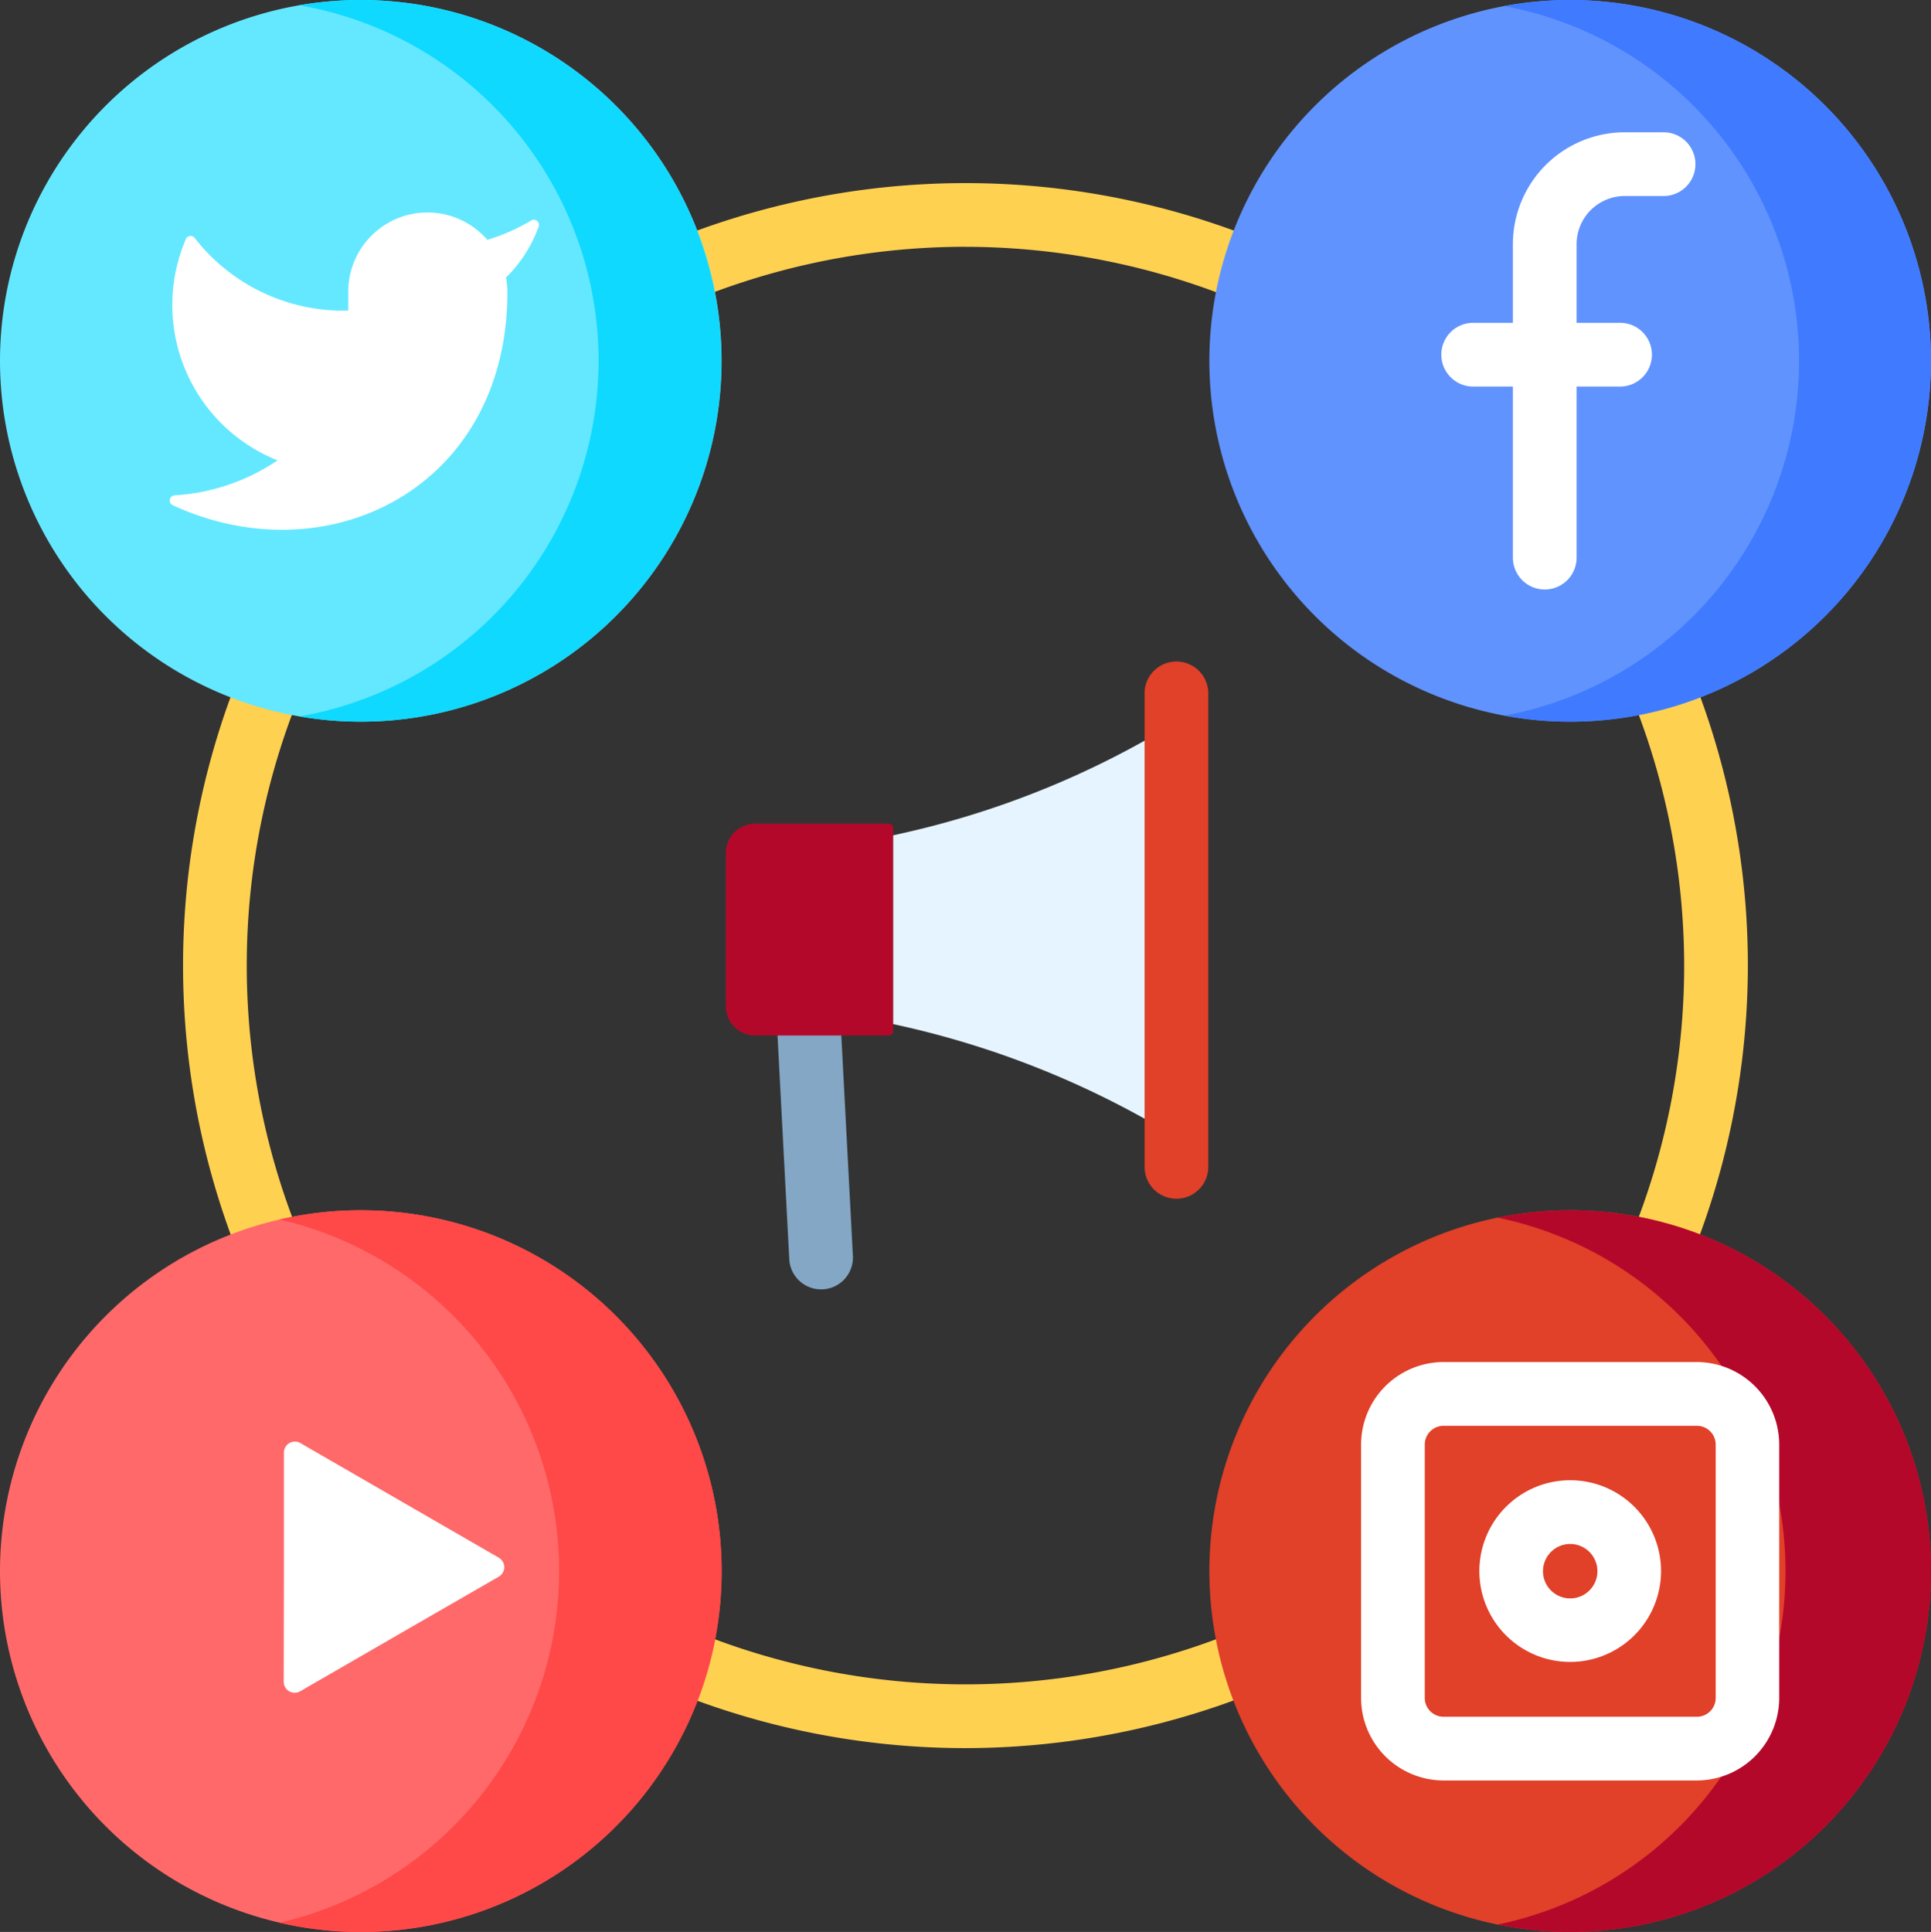 <svg xmlns="http://www.w3.org/2000/svg" width="49.678" height="49.696" viewBox="0 0 49.678 49.696">
  <rect x="0" y="0" width="49.678" height="49.696" fill="#333333" stroke="none"/>
  <g id="_03" data-name="03" transform="translate(-0.5 0.001)">
    <path id="Path_67" data-name="Path 67" d="M69.145,88.778a20.129,20.129,0,1,1,20.129-20.13A20.152,20.152,0,0,1,69.145,88.778Zm0-38.62a18.49,18.49,0,1,0,18.49,18.49A18.511,18.511,0,0,0,69.145,50.159Zm0,0" transform="translate(-43.807 -43.811)" fill="#ffd151"/>
    <path id="Path_68" data-name="Path 68" d="M19.064,9.282A9.282,9.282,0,1,1,9.782,0,9.282,9.282,0,0,1,19.064,9.282Zm0,0" transform="translate(0 -0.001)" fill="#64e8ff"/>
    <path id="Path_69" data-name="Path 69" d="M81.407,0a9.344,9.344,0,0,0-1.583.135,9.283,9.283,0,0,1,0,18.294A9.282,9.282,0,1,0,81.407,0Zm0,0" transform="translate(-71.625 -0.001)" fill="#0fd9ff"/>
    <path id="Path_70" data-name="Path 70" d="M339.618,9.282A9.282,9.282,0,1,1,330.336,0,9.282,9.282,0,0,1,339.618,9.282Zm0,0" transform="translate(-289.441 -0.001)" fill="#6193ff"/>
    <path id="Path_71" data-name="Path 71" d="M410.157,9.015A9.289,9.289,0,0,0,399.18.155a9.283,9.283,0,0,1,0,18.253,9.286,9.286,0,0,0,10.977-9.392Zm0,0" transform="translate(-359.983 0)" fill="#407bff"/>
    <path id="Path_72" data-name="Path 72" d="M19.064,330.024a9.282,9.282,0,1,1-9.282-9.282A9.282,9.282,0,0,1,19.064,330.024Zm0,0" transform="translate(0 -289.611)" fill="#ff6969"/>
    <path id="Path_73" data-name="Path 73" d="M76.68,320.742a9.311,9.311,0,0,0-2.091.237,9.284,9.284,0,0,1,0,18.091,9.283,9.283,0,1,0,2.091-18.327Zm0,0" transform="translate(-66.898 -289.611)" fill="#ff4848"/>
    <path id="Path_74" data-name="Path 74" d="M339.618,330.024a9.282,9.282,0,1,1-9.282-9.282A9.282,9.282,0,0,1,339.618,330.024Zm0,0" transform="translate(-289.441 -289.611)" fill="#e14029"/>
    <path id="Path_75" data-name="Path 75" d="M399.277,320.742a9.331,9.331,0,0,0-1.871.189,9.284,9.284,0,0,1,0,18.186,9.283,9.283,0,1,0,1.871-18.375Zm0,0" transform="translate(-358.381 -289.611)" fill="#b4082a"/>
    <g id="Group_3715" data-name="Group 3715" transform="translate(4.869 3.398)">
      <path id="Path_76" data-name="Path 76" d="M54.809,56.56a4.955,4.955,0,0,1-1.131.5A2.038,2.038,0,0,0,50.1,58.426v.455a4.847,4.847,0,0,1-3.952-1.87.132.132,0,0,0-.228.037,4.3,4.3,0,0,0,2.361,5.685,5.3,5.3,0,0,1-2.649.9.133.133,0,0,0-.049.253c3.993,1.844,8.611-.452,8.611-5.478a2.065,2.065,0,0,0-.036-.377A3.519,3.519,0,0,0,55,56.719.133.133,0,0,0,54.809,56.56Zm0,0" transform="translate(-45.51 -54.29)" fill="#fff"/>
      <path id="Path_77" data-name="Path 77" d="M402.316,46.785a.82.82,0,0,1-.82-.82V37.9a2.879,2.879,0,0,1,2.876-2.876h.971a.82.82,0,1,1,0,1.639h-.971a1.239,1.239,0,0,0-1.237,1.237v8.07A.82.82,0,0,1,402.316,46.785Zm0,0" transform="translate(-366.943 -35.02)" fill="#fff"/>
      <path id="Path_78" data-name="Path 78" d="M387.357,87.19h-3.721a.82.82,0,1,1,0-1.639h3.721a.82.82,0,1,1,0,1.639Zm0,0" transform="translate(-350.076 -80.646)" fill="#fff"/>
      <path id="Path_79" data-name="Path 79" d="M75.7,385.271v-2.948a.282.282,0,0,1,.423-.244l2.552,1.474,2.552,1.474a.282.282,0,0,1,0,.489L78.67,386.99l-2.552,1.474a.282.282,0,0,1-.423-.244Zm0,0" transform="translate(-72.765 -348.357)" fill="#fff"/>
      <path id="Path_80" data-name="Path 80" d="M369.882,371.7h-6.516a2.125,2.125,0,0,1-2.123-2.123v-6.517a2.125,2.125,0,0,1,2.123-2.123h6.516A2.125,2.125,0,0,1,372,363.056v6.517A2.125,2.125,0,0,1,369.882,371.7Zm-6.516-9.123a.484.484,0,0,0-.484.484v6.517a.484.484,0,0,0,.484.483h6.516a.484.484,0,0,0,.484-.483v-6.517a.484.484,0,0,0-.484-.484Zm0,0" transform="translate(-330.596 -329.299)" fill="#fff"/>
      <path id="Path_81" data-name="Path 81" d="M394.946,396.974a2.337,2.337,0,1,1,2.337-2.337A2.339,2.339,0,0,1,394.946,396.974Zm0-3.034a.7.7,0,1,0,.7.7A.7.7,0,0,0,394.946,393.94Zm0,0" transform="translate(-358.919 -357.622)" fill="#fff"/>
    </g>
    <path id="Path_82" data-name="Path 82" d="M208.556,272.462l-.3-5.711a.82.82,0,1,0-1.637.085l.3,5.711a.819.819,0,0,0,.818.777h.043A.819.819,0,0,0,208.556,272.462Zm0,0" transform="translate(-186.114 -240.158)" fill="#83a7c5"/>
    <path id="Path_83" data-name="Path 83" d="M197.074,223.744h-3.434a.754.754,0,0,1-.754-.755v-3.939a.754.754,0,0,1,.754-.754h3.434a.118.118,0,0,1,.118.118v5.212A.118.118,0,0,1,197.074,223.744Zm0,0" transform="translate(-173.713 -197.109)" fill="#b4082a"/>
    <path id="Path_84" data-name="Path 84" d="M244.529,202a23.282,23.282,0,0,0-7.287-2.913v-4.858a23.051,23.051,0,0,0,7.287-2.914Zm0,0" transform="translate(-213.763 -172.744)" fill="#e5f4ff"/>
    <path id="Path_85" data-name="Path 85" d="M304.687,188.871a.82.82,0,0,1-.82-.82V175.843a.82.82,0,0,1,1.639,0v12.208A.82.82,0,0,1,304.687,188.871Zm0,0" transform="translate(-273.921 -158.036)" fill="#e14029"/>
  </g>
</svg>

